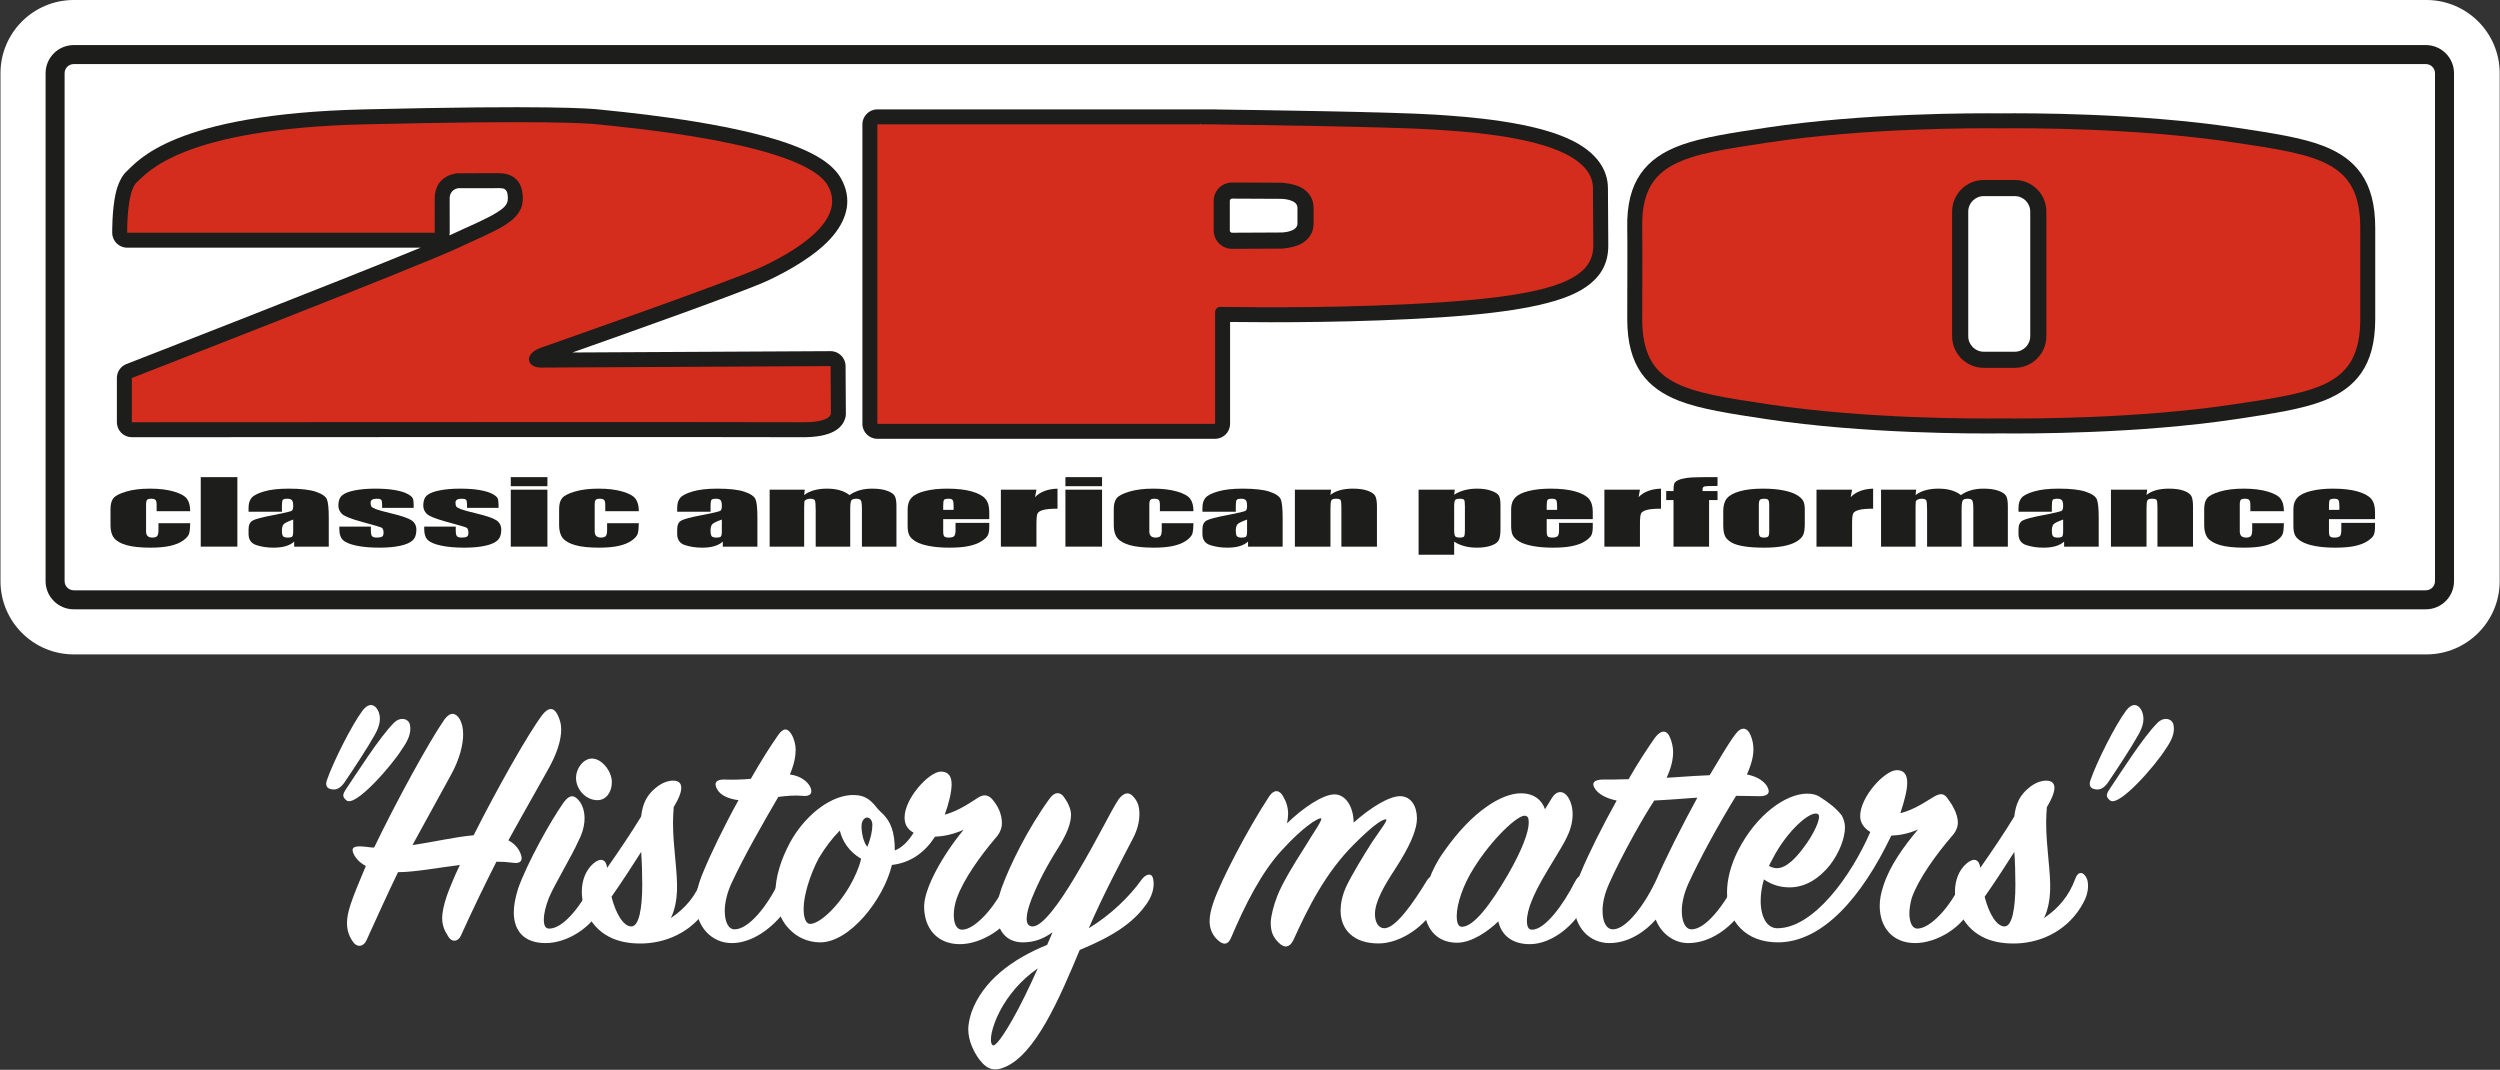 <?xml version="1.0" encoding="UTF-8" standalone="no"?>
<!DOCTYPE svg PUBLIC "-//W3C//DTD SVG 1.1//EN" "http://www.w3.org/Graphics/SVG/1.1/DTD/svg11.dtd">
<svg width="100%" height="100%" viewBox="0 0 3683 1576" version="1.1" xmlns="http://www.w3.org/2000/svg" xmlns:xlink="http://www.w3.org/1999/xlink" xml:space="preserve" xmlns:serif="http://www.serif.com/" style="fill-rule:evenodd;clip-rule:evenodd;stroke-linejoin:round;stroke-miterlimit:2;">
    <rect x="0" y="0" width="3683" height="1576" fill="#333333" stroke="none"/>
    <g transform="matrix(1,0,0,1,-7997.12,0)">
        <g id="_2PO-logo-motto-W" serif:id="2PO-logo-motto-W" transform="matrix(0.92,0,0,1.633,7997.12,0)">
            <rect x="0" y="0" width="4003.32" height="964.617" style="fill:none;"/>
            <clipPath id="_clip1">
                <rect x="0" y="0" width="4003.32" height="964.617"/>
            </clipPath>
            <g clip-path="url(#_clip1)">
                <g transform="matrix(1,0,0,0.612,0.772,6.9625e-14)">
                    <g transform="matrix(6.79,0,0,3.699,-69.521,-5.204)">
                        <path d="M599.631,30.591C599.631,14.484 591.886,1.407 582.346,1.407L27.524,1.407C17.984,1.407 10.239,14.484 10.239,30.591L10.239,233.009C10.239,249.116 17.984,262.193 27.524,262.193L582.346,262.193C591.886,262.193 599.631,249.116 599.631,233.009C599.631,233.009 599.631,30.591 599.631,30.591Z" style="fill:white;"/>
                    </g>
                    <g transform="matrix(1.087,0,0,1,-0.772,-1.13687e-13)">
                        <path d="M3615.11,107.948C3615.11,85.043 3596.51,66.447 3573.61,66.447C3573.61,66.447 108.658,66.447 108.658,66.447C85.753,66.447 67.157,85.043 67.157,107.948C67.157,107.948 67.157,856.669 67.157,856.669C67.157,879.574 85.753,898.169 108.658,898.169C108.658,898.169 3573.61,898.169 3573.61,898.169C3596.51,898.169 3615.11,879.574 3615.11,856.669L3615.11,107.948ZM3587.1,107.948C3587.1,100.502 3581.06,94.457 3573.61,94.457L108.658,94.457C101.212,94.457 95.167,100.502 95.167,107.948L95.167,856.669C95.167,864.115 101.212,870.16 108.658,870.16L3573.61,870.16C3581.06,870.16 3587.1,864.115 3587.1,856.669L3587.1,107.948Z" style="fill:rgb(29,29,27);"/>
                    </g>
                    <g transform="matrix(4.007,0,0,3.686,1.06,-2.066)">
                        <path d="M799.292,45.9C788.788,45.786 744.688,45.71 705.469,51.605C691.425,53.715 680.166,55.43 671.736,58.429C664.269,61.085 658.797,64.785 655.137,70.109C651.552,75.323 649.63,82.228 649.836,91.799C649.952,97.207 649.834,116.469 649.834,128.116C649.834,137.636 651.817,144.504 655.396,149.689C658.848,154.689 663.835,158.246 670.549,160.855C679.056,164.16 690.667,165.957 705.469,168.182C744.694,174.077 788.803,174.001 799.297,173.886C809.795,174.001 853.895,174.076 893.114,168.182C907.916,165.957 919.527,164.16 928.034,160.855C934.748,158.246 939.735,154.689 943.187,149.689C946.766,144.504 948.749,137.636 948.749,128.116L948.749,91.671C948.749,82.15 946.766,75.283 943.187,70.098C939.735,65.097 934.748,61.54 928.034,58.932C919.527,55.626 907.916,53.829 893.114,51.605C853.889,45.709 809.78,45.786 799.286,45.9L799.292,45.9Z" style="fill:rgb(29,29,27);"/>
                    </g>
                    <g transform="matrix(4.007,0,0,3.686,1.06,-2.066)">
                        <path d="M491.115,129.326C509.016,129.559 542.602,129.593 575.228,127.47C605.361,125.509 622.513,121.804 631.462,116.507C639.402,111.807 642.257,105.865 642.257,98.738C642.257,95.08 642.118,82.436 642.118,75.9C642.118,67.876 636.985,61.498 628.391,57.05C612.993,49.08 585.505,47.213 573.075,46.409C555.893,45.297 500.367,44.531 485.852,44.347C485.616,44.318 485.376,44.304 485.132,44.304L350.163,44.304C346.858,44.304 344.179,46.983 344.179,50.288L344.179,170.062C344.179,173.367 346.858,176.046 350.163,176.046L485.132,176.046C488.436,176.046 491.115,173.367 491.115,170.062L491.115,129.326ZM491.114,50.4L491.115,50.4L491.115,50.36L491.115,50.318L491.114,50.4ZM479.657,50.288L479.148,50.288C479.148,50.035 479.341,50.066 479.657,50.288Z" style="fill:rgb(29,29,27);"/>
                    </g>
                    <g transform="matrix(4.007,0,0,3.686,1.06,-2.066)">
                        <path d="M167.631,99.614C133.698,113.615 50.063,146.145 50.063,146.145C47.764,147.039 46.249,149.254 46.249,151.721L46.249,169.424C46.249,171.012 46.88,172.534 48.003,173.657C49.126,174.779 50.649,175.409 52.236,175.408C52.236,175.408 307.947,175.255 319.89,175.408C332.396,175.567 335.47,171.377 336.454,169.754C337.692,167.711 337.595,166.107 337.572,165.695L337.457,146.938C337.437,143.635 334.744,140.973 331.441,140.991C331.441,140.991 258.473,141.383 228.281,141.526C249.876,133.9 297.08,117.139 306.51,112.711C314.31,109.049 326.188,102.521 332.631,94.621C338.204,87.788 340.169,80.027 335.636,71.924C334.075,69.134 331.393,66.453 327.681,64.075C323.187,61.196 317.025,58.634 309.95,56.444C284.319,48.508 246.119,45.122 238.903,44.339C235.334,43.952 218.871,42.546 144.934,44.306C68.408,46.127 54.463,65.209 50.201,69.019C48.284,70.732 46.603,74.081 45.716,78.174C44.265,84.864 44.386,93.726 44.386,93.726C44.438,96.993 47.101,99.614 50.369,99.614L167.631,99.614ZM179.161,94.708C179.457,94.573 179.727,94.448 179.972,94.332C187.425,90.811 193.703,88.309 198.101,85.539C200.617,83.955 202.489,82.545 202.489,79.989C202.489,78.437 202.328,77.323 201.726,76.622C200.976,75.748 199.757,75.809 198.819,75.809C195.028,75.809 184.368,75.829 182.614,75.833C182.138,75.904 179.244,76.478 179.244,79.989C179.244,89.63 179.259,93.608 179.259,93.608C179.26,93.98 179.227,94.348 179.161,94.708Z" style="fill:rgb(29,29,27);"/>
                    </g>
                    <g transform="matrix(4.007,0,0,3.686,1.06,-2.066)">
                        <path d="M799.292,51.885C809.569,51.771 853.323,51.675 892.224,57.522C926.163,62.623 942.765,65 942.765,91.671L942.765,128.116C942.765,154.787 926.163,157.164 892.224,162.265C853.323,168.111 809.569,168.016 799.292,167.902C789.014,168.016 745.26,168.111 706.359,162.265C672.42,157.164 655.818,154.787 655.818,128.116C655.818,116.427 655.935,97.097 655.818,91.671C655.244,65.006 672.42,62.623 706.359,57.522C745.26,51.675 789.014,51.771 799.292,51.885Z" style="fill:rgb(212,45,29);"/>
                    </g>
                    <g transform="matrix(4.007,0,0,3.686,1.06,-2.066)">
                        <path d="M485.132,50.322C498.51,50.49 555.301,51.255 572.689,52.38C589.674,53.479 636.134,56.255 636.134,75.9C636.134,82.436 636.274,95.08 636.274,98.738C636.274,111.478 622.635,118.389 574.839,121.499C539.816,123.778 503.681,123.556 487.255,123.286C486.695,123.276 486.155,123.491 485.756,123.883C485.357,124.276 485.132,124.812 485.132,125.372C485.132,134.513 485.132,170.062 485.132,170.062L350.163,170.062L350.163,50.288L485.132,50.288L485.132,50.322Z" style="fill:rgb(212,45,29);"/>
                    </g>
                    <g transform="matrix(4.007,0,0,3.686,1.06,-2.066)">
                        <path d="M173.275,93.631L50.369,93.631C50.369,93.631 50.106,77.13 54.189,73.48C58.272,69.829 71.759,52.033 145.076,50.288C218.393,48.543 234.719,49.904 238.258,50.288C248.402,51.388 320.787,57.637 330.414,74.846C338.42,89.156 315.881,101.7 303.967,107.295C292.053,112.89 219.473,138.266 215.613,139.653C208.692,142.14 209.98,147.561 215.758,147.561C222.499,147.561 331.474,146.974 331.474,146.974L331.59,165.852C331.59,165.852 331.912,169.577 319.966,169.424C308.02,169.272 52.233,169.424 52.233,169.424L52.233,151.721C52.233,151.721 167.087,107.036 182.527,99.742C197.968,92.449 208.472,89.248 208.472,79.989C208.472,71.452 202.956,69.825 198.819,69.825C194.681,69.825 182.363,69.849 182.363,69.849C182.363,69.849 173.26,70.332 173.26,79.989C173.26,89.646 173.275,93.631 173.275,93.631Z" style="fill:rgb(212,45,29);"/>
                    </g>
                    <g transform="matrix(9.754,0,0,8.099,-4180.15,439.659)">
                        <path d="M764.428,-15.773C764.428,-18.947 762.101,-21.524 759.236,-21.524L754.148,-21.524C751.282,-21.524 748.956,-18.947 748.956,-15.773L748.956,6.913C748.956,10.087 751.282,12.664 754.148,12.664L759.236,12.664C762.101,12.664 764.428,10.087 764.428,6.913L764.428,-15.773Z" style="fill:rgb(29,29,27);"/>
                    </g>
                    <g transform="matrix(4.007,0,0,3.686,1.06,-2.066)">
                        <path d="M491.95,100.075C495.943,100.056 511.691,99.981 511.691,99.981C511.711,99.981 511.73,99.981 511.749,99.98C511.749,99.98 516.999,99.742 520.175,97.675C522.817,95.957 524.483,93.4 524.483,89.967L524.483,83.653C524.483,80.22 522.817,77.663 520.175,75.944C516.999,73.878 511.749,73.639 511.749,73.639C511.73,73.639 511.711,73.639 511.691,73.639C511.691,73.639 495.943,73.564 491.95,73.545C489.994,73.536 488.115,74.306 486.729,75.686C485.342,77.066 484.563,78.941 484.563,80.897L484.563,92.723C484.563,94.679 485.342,96.554 486.729,97.934C488.115,99.314 489.994,100.084 491.95,100.075L491.95,100.075Z" style="fill:rgb(29,29,27);"/>
                    </g>
                    <g transform="matrix(9.754,0,0,8.099,-4180.15,439.659)">
                        <path d="M761.78,-15.773C761.78,-17.329 760.64,-18.592 759.236,-18.592L754.148,-18.592C752.744,-18.592 751.604,-17.329 751.604,-15.773L751.604,6.913C751.604,8.468 752.744,9.731 754.148,9.731L759.236,9.731C760.64,9.731 761.78,8.468 761.78,6.913L761.78,-15.773Z" style="fill:white;"/>
                    </g>
                    <g transform="matrix(4.007,0,0,3.686,1.06,-2.066)">
                        <path d="M491.919,93.631C491.678,93.632 491.446,93.537 491.275,93.366C491.104,93.196 491.007,92.964 491.007,92.723C491.007,90.24 491.007,83.38 491.007,80.897C491.007,80.655 491.104,80.424 491.275,80.253C491.446,80.083 491.678,79.988 491.919,79.989C495.913,80.008 511.66,80.083 511.66,80.083C511.66,80.083 518.039,80.171 518.039,83.653L518.039,89.967C518.039,93.448 511.66,93.537 511.66,93.537C511.66,93.537 495.913,93.612 491.919,93.631Z" style="fill:white;"/>
                    </g>
                    <g transform="matrix(3.409,0,0,3.75,65.674,42.886)">
                        <path d="M69.842,189.504L54.083,189.504L54.083,186.923C54.083,186.023 53.904,185.413 53.545,185.092C53.187,184.771 52.525,184.611 51.56,184.611C50.595,184.611 49.947,184.752 49.616,185.033C49.285,185.314 49.12,185.944 49.12,186.923L49.12,197.485C49.12,198.283 49.368,198.882 49.864,199.282C50.361,199.681 51.091,199.881 52.056,199.881C53.187,199.881 53.952,199.672 54.352,199.256C54.752,198.84 54.952,198.053 54.952,196.894L54.952,194.228L69.842,194.228C69.814,196.017 69.656,197.358 69.366,198.252C69.076,199.147 68.153,200.063 66.595,201.003C65.037,201.942 63.003,202.65 60.494,203.128C57.985,203.607 54.883,203.846 51.188,203.846C46.473,203.846 42.736,203.517 39.979,202.859C37.222,202.2 35.271,201.278 34.126,200.091C32.982,198.905 32.41,197.22 32.41,195.038L32.41,188.677C32.41,186.776 32.879,185.342 33.816,184.375C34.754,183.408 36.753,182.544 39.813,181.785C42.874,181.026 46.597,180.646 50.981,180.646C55.338,180.646 59.06,181.023 62.148,181.777C65.237,182.53 67.291,183.481 68.311,184.628C69.332,185.775 69.842,187.401 69.842,189.504Z" style="fill:rgb(29,29,27);fill-rule:nonzero;"/>
                        <rect x="74.805" y="176.124" width="17.206" height="27.316" style="fill:rgb(29,29,27);fill-rule:nonzero;"/>
                        <path d="M112.94,189.723L97.264,189.723L97.264,188.222C97.264,186.49 97.753,185.154 98.732,184.215C99.711,183.275 101.676,182.446 104.626,181.726C107.577,181.006 111.41,180.646 116.125,180.646C121.777,180.646 126.038,181.054 128.905,181.869C131.773,182.685 133.496,183.686 134.075,184.873C134.654,186.059 134.944,188.503 134.944,192.204L134.944,203.441L118.689,203.441L118.689,201.45C117.669,202.248 116.352,202.847 114.739,203.247C113.126,203.646 111.203,203.846 108.969,203.846C106.046,203.846 103.365,203.511 100.924,202.842C98.484,202.172 97.264,200.707 97.264,198.446L97.264,196.607C97.264,194.931 97.912,193.79 99.208,193.182C100.504,192.575 103.716,191.866 108.845,191.056C114.332,190.179 117.269,189.588 117.655,189.285C118.041,188.981 118.234,188.362 118.234,187.429C118.234,186.259 118.02,185.497 117.593,185.143C117.166,184.788 116.456,184.611 115.463,184.611C114.332,184.611 113.629,184.76 113.353,185.058C113.078,185.356 112.94,186.13 112.94,187.378L112.94,189.723ZM118.234,192.794C115.559,193.593 114.008,194.262 113.581,194.802C113.154,195.342 112.94,196.118 112.94,197.13C112.94,198.289 113.126,199.037 113.498,199.374C113.871,199.712 114.608,199.881 115.711,199.881C116.759,199.881 117.441,199.748 117.758,199.484C118.076,199.22 118.234,198.525 118.234,197.4L118.234,192.794Z" style="fill:rgb(29,29,27);fill-rule:nonzero;"/>
                        <path d="M174.816,188.205L160.009,188.205L160.009,186.99C160.009,185.955 159.864,185.3 159.574,185.025C159.285,184.749 158.561,184.611 157.403,184.611C156.466,184.611 155.762,184.738 155.294,184.991C154.825,185.244 154.59,185.623 154.59,186.13C154.59,186.816 154.708,187.319 154.942,187.64C155.176,187.96 155.88,188.312 157.051,188.694C158.223,189.077 160.629,189.633 164.269,190.365C169.122,191.332 172.307,192.243 173.823,193.098C175.34,193.953 176.098,195.196 176.098,196.827C176.098,198.649 175.519,200.024 174.361,200.952C173.203,201.88 171.266,202.594 168.55,203.095C165.834,203.595 162.559,203.846 158.727,203.846C154.48,203.846 150.847,203.576 147.828,203.036C144.809,202.496 142.734,201.765 141.603,200.842C140.473,199.92 139.907,198.525 139.907,196.658L139.907,195.578L154.715,195.578L154.715,196.995C154.715,198.199 154.901,198.981 155.273,199.341C155.645,199.701 156.383,199.881 157.486,199.881C158.671,199.881 159.499,199.76 159.967,199.518C160.436,199.276 160.671,198.767 160.671,197.991C160.671,196.922 160.367,196.253 159.761,195.983C159.126,195.713 155.886,194.914 150.041,193.587C145.133,192.462 142.141,191.442 141.065,190.525C139.99,189.608 139.452,188.52 139.452,187.26C139.452,185.472 140.031,184.153 141.189,183.304C142.348,182.454 144.312,181.799 147.083,181.338C149.855,180.877 153.074,180.646 156.741,180.646C160.381,180.646 163.476,180.835 166.027,181.211C168.577,181.588 170.535,182.086 171.9,182.705C173.265,183.323 174.092,183.897 174.382,184.426C174.671,184.954 174.816,185.781 174.816,186.906L174.816,188.205Z" style="fill:rgb(29,29,27);fill-rule:nonzero;"/>
                        <path d="M214.688,188.205L199.881,188.205L199.881,186.99C199.881,185.955 199.736,185.3 199.447,185.025C199.157,184.749 198.433,184.611 197.275,184.611C196.338,184.611 195.634,184.738 195.166,184.991C194.697,185.244 194.463,185.623 194.463,186.13C194.463,186.816 194.58,187.319 194.814,187.64C195.049,187.96 195.752,188.312 196.924,188.694C198.095,189.077 200.501,189.633 204.141,190.365C208.994,191.332 212.179,192.243 213.695,193.098C215.212,193.953 215.97,195.196 215.97,196.827C215.97,198.649 215.391,200.024 214.233,200.952C213.075,201.88 211.138,202.594 208.422,203.095C205.706,203.595 202.431,203.846 198.599,203.846C194.352,203.846 190.719,203.576 187.7,203.036C184.681,202.496 182.606,201.765 181.475,200.842C180.345,199.92 179.779,198.525 179.779,196.658L179.779,195.578L194.587,195.578L194.587,196.995C194.587,198.199 194.773,198.981 195.145,199.341C195.517,199.701 196.255,199.881 197.358,199.881C198.544,199.881 199.371,199.76 199.84,199.518C200.308,199.276 200.543,198.767 200.543,197.991C200.543,196.922 200.239,196.253 199.633,195.983C198.998,195.713 195.759,194.914 189.913,193.587C185.005,192.462 182.013,191.442 180.937,190.525C179.862,189.608 179.324,188.52 179.324,187.26C179.324,185.472 179.903,184.153 181.062,183.304C182.22,182.454 184.184,181.799 186.956,181.338C189.727,180.877 192.946,180.646 196.613,180.646C200.253,180.646 203.348,180.835 205.899,181.211C208.449,181.588 210.407,182.086 211.772,182.705C213.137,183.323 213.964,183.897 214.254,184.426C214.543,184.954 214.688,185.781 214.688,186.906L214.688,188.205Z" style="fill:rgb(29,29,27);fill-rule:nonzero;"/>
                        <path d="M237.644,176.124L237.644,179.684L220.437,179.684L220.437,176.124L237.644,176.124ZM237.644,181.051L237.644,203.441L220.437,203.441L220.437,181.051L237.644,181.051Z" style="fill:rgb(29,29,27);fill-rule:nonzero;"/>
                        <path d="M280.576,189.504L264.818,189.504L264.818,186.923C264.818,186.023 264.639,185.413 264.28,185.092C263.922,184.771 263.26,184.611 262.295,184.611C261.33,184.611 260.682,184.752 260.351,185.033C260.02,185.314 259.854,185.944 259.854,186.923L259.854,197.485C259.854,198.283 260.103,198.882 260.599,199.282C261.095,199.681 261.826,199.881 262.791,199.881C263.922,199.881 264.687,199.672 265.087,199.256C265.486,198.84 265.686,198.053 265.686,196.894L265.686,194.228L280.576,194.228C280.549,196.017 280.39,197.358 280.101,198.252C279.811,199.147 278.887,200.063 277.329,201.003C275.772,201.942 273.738,202.65 271.229,203.128C268.719,203.607 265.617,203.846 261.922,203.846C257.207,203.846 253.471,203.517 250.714,202.859C247.956,202.2 246.005,201.278 244.861,200.091C243.717,198.905 243.145,197.22 243.145,195.038L243.145,188.677C243.145,186.776 243.613,185.342 244.551,184.375C245.488,183.408 247.487,182.544 250.548,181.785C253.609,181.026 257.331,180.646 261.716,180.646C266.072,180.646 269.795,181.023 272.883,181.777C275.971,182.53 278.026,183.481 279.046,184.628C280.066,185.775 280.576,187.401 280.576,189.504Z" style="fill:rgb(29,29,27);fill-rule:nonzero;"/>
                        <path d="M314.281,189.723L298.605,189.723L298.605,188.222C298.605,186.49 299.095,185.154 300.074,184.215C301.053,183.275 303.017,182.446 305.968,181.726C308.918,181.006 312.751,180.646 317.466,180.646C323.119,180.646 327.379,181.054 330.247,181.869C333.114,182.685 334.838,183.686 335.417,184.873C335.996,186.059 336.285,188.503 336.285,192.204L336.285,203.441L320.03,203.441L320.03,201.45C319.01,202.248 317.694,202.847 316.08,203.247C314.467,203.646 312.544,203.846 310.311,203.846C307.388,203.846 304.706,203.511 302.266,202.842C299.826,202.172 298.605,200.707 298.605,198.446L298.605,196.607C298.605,194.931 299.253,193.79 300.549,193.182C301.845,192.575 305.058,191.866 310.187,191.056C315.674,190.179 318.61,189.588 318.996,189.285C319.382,188.981 319.575,188.362 319.575,187.429C319.575,186.259 319.362,185.497 318.934,185.143C318.507,184.788 317.797,184.611 316.804,184.611C315.674,184.611 314.971,184.76 314.695,185.058C314.419,185.356 314.281,186.13 314.281,187.378L314.281,189.723ZM319.575,192.794C316.901,193.593 315.35,194.262 314.922,194.802C314.495,195.342 314.281,196.118 314.281,197.13C314.281,198.289 314.467,199.037 314.84,199.374C315.212,199.712 315.949,199.881 317.052,199.881C318.1,199.881 318.783,199.748 319.1,199.484C319.417,199.22 319.575,198.525 319.575,197.4L319.575,192.794Z" style="fill:rgb(29,29,27);fill-rule:nonzero;"/>
                        <path d="M358.538,181.051L358.248,183.177C359.544,182.333 361.088,181.701 362.881,181.279C364.673,180.857 366.713,180.646 369.002,180.646C373.469,180.646 376.985,181.49 379.549,183.177C380.955,182.333 382.541,181.701 384.306,181.279C386.07,180.857 388.028,180.646 390.179,180.646C393.019,180.646 395.37,180.927 397.231,181.49C399.092,182.052 400.285,182.741 400.809,183.557C401.333,184.372 401.594,185.697 401.594,187.53L401.594,203.441L385.381,203.441L385.381,188.846C385.381,186.934 385.222,185.75 384.905,185.294C384.588,184.839 383.851,184.611 382.692,184.611C381.507,184.611 380.742,184.836 380.397,185.286C380.052,185.736 379.88,186.923 379.88,188.846L379.88,203.441L363.666,203.441L363.666,189.217C363.666,187.024 363.535,185.708 363.273,185.269C363.011,184.83 362.288,184.611 361.102,184.611C360.357,184.611 359.723,184.726 359.199,184.957C358.675,185.188 358.386,185.469 358.331,185.801C358.276,186.132 358.248,186.838 358.248,187.918L358.248,203.441L342.035,203.441L342.035,181.051L358.538,181.051Z" style="fill:rgb(29,29,27);fill-rule:nonzero;"/>
                        <path d="M445.189,192.642L423.557,192.642L423.557,197.485C423.557,198.497 423.736,199.149 424.095,199.442C424.453,199.734 425.143,199.881 426.163,199.881C427.431,199.881 428.279,199.687 428.707,199.298C429.134,198.91 429.348,198.16 429.348,197.046L429.348,194.093L445.189,194.093L445.189,195.747C445.189,197.13 444.975,198.193 444.548,198.936C444.121,199.678 443.121,200.471 441.549,201.315C439.978,202.158 437.985,202.791 435.573,203.213C433.16,203.635 430.134,203.846 426.494,203.846C422.964,203.846 419.849,203.637 417.146,203.221C414.444,202.805 412.341,202.234 410.839,201.509C409.336,200.783 408.295,199.985 407.716,199.113C407.137,198.241 406.847,196.973 406.847,195.308L406.847,188.779C406.847,186.821 407.495,185.278 408.791,184.147C410.087,183.017 412.21,182.151 415.161,181.549C418.111,180.947 421.503,180.646 425.336,180.646C430.023,180.646 433.891,181.009 436.938,181.734C439.984,182.46 442.121,183.422 443.348,184.62C444.576,185.818 445.189,187.502 445.189,189.673L445.189,192.642ZM428.438,188.998L428.438,187.361C428.438,186.203 428.286,185.455 427.983,185.117C427.68,184.78 427.059,184.611 426.122,184.611C424.963,184.611 424.247,184.755 423.971,185.041C423.695,185.328 423.557,186.102 423.557,187.361L423.557,188.998L428.438,188.998Z" style="fill:rgb(29,29,27);fill-rule:nonzero;"/>
                        <path d="M467.359,181.051L466.697,183.987C469.123,181.883 472.639,180.77 477.244,180.646L477.244,188.526C474.183,188.526 471.936,188.694 470.502,189.032C469.068,189.369 468.186,189.839 467.855,190.441C467.524,191.042 467.359,192.429 467.359,194.6L467.359,203.441L450.649,203.441L450.649,181.051L467.359,181.051Z" style="fill:rgb(29,29,27);fill-rule:nonzero;"/>
                        <path d="M498.173,176.124L498.173,179.684L480.966,179.684L480.966,176.124L498.173,176.124ZM498.173,181.051L498.173,203.441L480.966,203.441L480.966,181.051L498.173,181.051Z" style="fill:rgb(29,29,27);fill-rule:nonzero;"/>
                        <path d="M541.105,189.504L525.347,189.504L525.347,186.923C525.347,186.023 525.168,185.413 524.809,185.092C524.451,184.771 523.789,184.611 522.824,184.611C521.859,184.611 521.211,184.752 520.88,185.033C520.549,185.314 520.383,185.944 520.383,186.923L520.383,197.485C520.383,198.283 520.632,198.882 521.128,199.282C521.624,199.681 522.355,199.881 523.32,199.881C524.451,199.881 525.216,199.672 525.616,199.256C526.015,198.84 526.215,198.053 526.215,196.894L526.215,194.228L541.105,194.228C541.078,196.017 540.919,197.358 540.63,198.252C540.34,199.147 539.416,200.063 537.859,201.003C536.301,201.942 534.267,202.65 531.758,203.128C529.249,203.607 526.146,203.846 522.452,203.846C517.736,203.846 514,203.517 511.243,202.859C508.485,202.2 506.534,201.278 505.39,200.091C504.246,198.905 503.674,197.22 503.674,195.038L503.674,188.677C503.674,186.776 504.142,185.342 505.08,184.375C506.017,183.408 508.017,182.544 511.077,181.785C514.138,181.026 517.86,180.646 522.245,180.646C526.601,180.646 530.324,181.023 533.412,181.777C536.501,182.53 538.555,183.481 539.575,184.628C540.595,185.775 541.105,187.401 541.105,189.504Z" style="fill:rgb(29,29,27);fill-rule:nonzero;"/>
                        <path d="M561,189.723L545.324,189.723L545.324,188.222C545.324,186.49 545.814,185.154 546.793,184.215C547.771,183.275 549.736,182.446 552.686,181.726C555.637,181.006 559.47,180.646 564.185,180.646C569.838,180.646 574.098,181.054 576.965,181.869C579.833,182.685 581.557,183.686 582.136,184.873C582.715,186.059 583.004,188.503 583.004,192.204L583.004,203.441L566.749,203.441L566.749,201.45C565.729,202.248 564.412,202.847 562.799,203.247C561.186,203.646 559.263,203.846 557.029,203.846C554.107,203.846 551.425,203.511 548.985,202.842C546.544,202.172 545.324,200.707 545.324,198.446L545.324,196.607C545.324,194.931 545.972,193.79 547.268,193.182C548.564,192.575 551.777,191.866 556.905,191.056C562.393,190.179 565.329,189.588 565.715,189.285C566.101,188.981 566.294,188.362 566.294,187.429C566.294,186.259 566.081,185.497 565.653,185.143C565.226,184.788 564.516,184.611 563.523,184.611C562.393,184.611 561.689,184.76 561.414,185.058C561.138,185.356 561,186.13 561,187.378L561,189.723ZM566.294,192.794C563.62,193.593 562.069,194.262 561.641,194.802C561.214,195.342 561,196.118 561,197.13C561,198.289 561.186,199.037 561.558,199.374C561.931,199.712 562.668,199.881 563.771,199.881C564.819,199.881 565.502,199.748 565.819,199.484C566.136,199.22 566.294,198.525 566.294,197.4L566.294,192.794Z" style="fill:rgb(29,29,27);fill-rule:nonzero;"/>
                        <path d="M605.753,181.051L605.463,183.11C606.676,182.288 608.159,181.673 609.91,181.262C611.66,180.851 613.68,180.646 615.969,180.646C618.837,180.646 621.18,180.922 623,181.473C624.82,182.024 625.992,182.719 626.516,183.557C627.04,184.395 627.302,185.792 627.302,187.749L627.302,203.441L610.592,203.441L610.592,187.935C610.592,186.394 610.468,185.455 610.22,185.117C609.972,184.78 609.282,184.611 608.152,184.611C606.966,184.611 606.222,184.805 605.918,185.193C605.615,185.581 605.463,186.619 605.463,188.306L605.463,203.441L588.753,203.441L588.753,181.051L605.753,181.051Z" style="fill:rgb(29,29,27);fill-rule:nonzero;"/>
                        <path d="M663.861,181.051L663.571,183.025C665.06,182.227 666.701,181.63 668.493,181.237C670.285,180.843 672.243,180.646 674.366,180.646C676.958,180.646 679.199,180.93 681.088,181.498C682.976,182.066 684.155,182.721 684.624,183.464C685.093,184.206 685.327,185.466 685.327,187.243L685.327,196.675C685.327,198.711 685.031,200.159 684.438,201.019C683.845,201.88 682.632,202.566 680.798,203.078C678.964,203.59 676.752,203.846 674.16,203.846C672.092,203.846 670.175,203.649 668.41,203.255C666.646,202.861 665.033,202.276 663.571,201.5L663.571,206.629L646.861,206.629L646.861,181.051L663.861,181.051ZM668.617,187.564C668.617,186.18 668.493,185.342 668.245,185.05C667.997,184.757 667.307,184.611 666.177,184.611C665.074,184.611 664.364,184.78 664.047,185.117C663.73,185.455 663.571,186.27 663.571,187.564L663.571,196.844C663.571,198.193 663.737,199.037 664.068,199.374C664.398,199.712 665.115,199.881 666.218,199.881C667.294,199.881 667.962,199.726 668.224,199.417C668.486,199.107 668.617,198.356 668.617,197.164L668.617,187.564Z" style="fill:rgb(29,29,27);fill-rule:nonzero;"/>
                        <path d="M728.674,192.642L707.042,192.642L707.042,197.485C707.042,198.497 707.221,199.149 707.579,199.442C707.938,199.734 708.627,199.881 709.647,199.881C710.916,199.881 711.764,199.687 712.191,199.298C712.619,198.91 712.832,198.16 712.832,197.046L712.832,194.093L728.674,194.093L728.674,195.747C728.674,197.13 728.46,198.193 728.032,198.936C727.605,199.678 726.605,200.471 725.034,201.315C723.462,202.158 721.47,202.791 719.057,203.213C716.644,203.635 713.618,203.846 709.978,203.846C706.449,203.846 703.333,203.637 700.631,203.221C697.928,202.805 695.826,202.234 694.323,201.509C692.82,200.783 691.779,199.985 691.2,199.113C690.621,198.241 690.332,196.973 690.332,195.308L690.332,188.779C690.332,186.821 690.98,185.278 692.276,184.147C693.572,183.017 695.695,182.151 698.645,181.549C701.596,180.947 704.987,180.646 708.82,180.646C713.508,180.646 717.375,181.009 720.422,181.734C723.469,182.46 725.606,183.422 726.833,184.62C728.06,185.818 728.674,187.502 728.674,189.673L728.674,192.642ZM711.922,188.998L711.922,187.361C711.922,186.203 711.771,185.455 711.467,185.117C711.164,184.78 710.544,184.611 709.606,184.611C708.448,184.611 707.731,184.755 707.455,185.041C707.18,185.328 707.042,186.102 707.042,187.361L707.042,188.998L711.922,188.998Z" style="fill:rgb(29,29,27);fill-rule:nonzero;"/>
                        <path d="M750.843,181.051L750.181,183.987C752.608,181.883 756.123,180.77 760.728,180.646L760.728,188.526C757.668,188.526 755.42,188.694 753.986,189.032C752.553,189.369 751.67,189.839 751.339,190.441C751.009,191.042 750.843,192.429 750.843,194.6L750.843,203.441L734.133,203.441L734.133,181.051L750.843,181.051Z" style="fill:rgb(29,29,27);fill-rule:nonzero;"/>
                        <path d="M787.282,176.124L787.282,179.583C783.835,179.583 781.802,179.648 781.181,179.777C780.561,179.907 780.251,180.275 780.251,180.882L780.251,181.591L787.282,181.591L787.282,185.134L783.312,185.134L783.312,203.441L766.602,203.441L766.602,185.134L763.169,185.134L763.169,181.591L766.602,181.591C766.602,180.118 766.726,179.133 766.974,178.638C767.222,178.143 767.836,177.702 768.814,177.314C769.793,176.926 771.165,176.631 772.93,176.428C774.695,176.226 777.438,176.124 781.161,176.124L787.282,176.124Z" style="fill:rgb(29,29,27);fill-rule:nonzero;"/>
                        <path d="M828.271,188.914L828.271,194.397C828.271,196.41 828.023,197.887 827.526,198.826C827.03,199.765 825.969,200.643 824.342,201.458C822.715,202.274 820.626,202.875 818.075,203.263C815.525,203.652 812.595,203.846 809.286,203.846C805.591,203.846 802.462,203.68 799.897,203.348C797.333,203.016 795.341,202.515 793.921,201.846C792.501,201.177 791.487,200.367 790.881,199.417C790.274,198.466 789.971,197.04 789.971,195.139L789.971,189.403C789.971,187.322 790.522,185.697 791.625,184.527C792.728,183.357 794.713,182.418 797.581,181.709C800.449,181 804.116,180.646 808.583,180.646C812.333,180.646 815.552,180.874 818.241,181.329C820.929,181.785 823.004,182.378 824.466,183.11C825.927,183.841 826.927,184.594 827.464,185.37C828.002,186.147 828.271,187.328 828.271,188.914ZM811.561,187.226C811.561,186.079 811.409,185.356 811.106,185.058C810.803,184.76 810.155,184.611 809.162,184.611C808.17,184.611 807.508,184.76 807.177,185.058C806.846,185.356 806.681,186.079 806.681,187.226L806.681,197.333C806.681,198.39 806.846,199.079 807.177,199.4C807.508,199.72 808.156,199.881 809.121,199.881C810.113,199.881 810.768,199.734 811.085,199.442C811.403,199.149 811.561,198.52 811.561,197.552L811.561,187.226Z" style="fill:rgb(29,29,27);fill-rule:nonzero;"/>
                        <path d="M850.482,181.051L849.82,183.987C852.247,181.883 855.762,180.77 860.367,180.646L860.367,188.526C857.306,188.526 855.059,188.694 853.625,189.032C852.191,189.369 851.309,189.839 850.978,190.441C850.647,191.042 850.482,192.429 850.482,194.6L850.482,203.441L833.772,203.441L833.772,181.051L850.482,181.051Z" style="fill:rgb(29,29,27);fill-rule:nonzero;"/>
                        <path d="M880.593,181.051L880.303,183.177C881.599,182.333 883.143,181.701 884.936,181.279C886.728,180.857 888.768,180.646 891.057,180.646C895.524,180.646 899.04,181.49 901.604,183.177C903.01,182.333 904.596,181.701 906.361,181.279C908.125,180.857 910.083,180.646 912.234,180.646C915.074,180.646 917.425,180.927 919.286,181.49C921.147,182.052 922.34,182.741 922.864,183.557C923.388,184.372 923.65,185.697 923.65,187.53L923.65,203.441L907.436,203.441L907.436,188.846C907.436,186.934 907.278,185.75 906.96,185.294C906.643,184.839 905.906,184.611 904.748,184.611C903.562,184.611 902.797,184.836 902.452,185.286C902.107,185.736 901.935,186.923 901.935,188.846L901.935,203.441L885.722,203.441L885.722,189.217C885.722,187.024 885.591,185.708 885.329,185.269C885.067,184.83 884.343,184.611 883.157,184.611C882.413,184.611 881.778,184.726 881.255,184.957C880.731,185.188 880.441,185.469 880.386,185.801C880.331,186.132 880.303,186.838 880.303,187.918L880.303,203.441L864.09,203.441L864.09,181.051L880.593,181.051Z" style="fill:rgb(29,29,27);fill-rule:nonzero;"/>
                        <path d="M944.33,189.723L928.654,189.723L928.654,188.222C928.654,186.49 929.144,185.154 930.123,184.215C931.102,183.275 933.066,182.446 936.017,181.726C938.967,181.006 942.8,180.646 947.515,180.646C953.168,180.646 957.428,181.054 960.296,181.869C963.163,182.685 964.887,183.686 965.466,184.873C966.045,186.059 966.334,188.503 966.334,192.204L966.334,203.441L950.079,203.441L950.079,201.45C949.059,202.248 947.742,202.847 946.129,203.247C944.516,203.646 942.593,203.846 940.36,203.846C937.437,203.846 934.755,203.511 932.315,202.842C929.874,202.172 928.654,200.707 928.654,198.446L928.654,196.607C928.654,194.931 929.302,193.79 930.598,193.182C931.894,192.575 935.107,191.866 940.235,191.056C945.723,190.179 948.659,189.588 949.045,189.285C949.431,188.981 949.624,188.362 949.624,187.429C949.624,186.259 949.411,185.497 948.983,185.143C948.556,184.788 947.846,184.611 946.853,184.611C945.723,184.611 945.02,184.76 944.744,185.058C944.468,185.356 944.33,186.13 944.33,187.378L944.33,189.723ZM949.624,192.794C946.95,193.593 945.399,194.262 944.971,194.802C944.544,195.342 944.33,196.118 944.33,197.13C944.33,198.289 944.516,199.037 944.889,199.374C945.261,199.712 945.998,199.881 947.101,199.881C948.149,199.881 948.832,199.748 949.149,199.484C949.466,199.22 949.624,198.525 949.624,197.4L949.624,192.794Z" style="fill:rgb(29,29,27);fill-rule:nonzero;"/>
                        <path d="M989.083,181.051L988.793,183.11C990.007,182.288 991.489,181.673 993.24,181.262C994.991,180.851 997.01,180.646 999.299,180.646C1002.17,180.646 1004.51,180.922 1006.33,181.473C1008.15,182.024 1009.32,182.719 1009.85,183.557C1010.37,184.395 1010.63,185.792 1010.63,187.749L1010.63,203.441L993.922,203.441L993.922,187.935C993.922,186.394 993.798,185.455 993.55,185.117C993.302,184.78 992.612,184.611 991.482,184.611C990.296,184.611 989.552,184.805 989.248,185.193C988.945,185.581 988.793,186.619 988.793,188.306L988.793,203.441L972.083,203.441L972.083,181.051L989.083,181.051Z" style="fill:rgb(29,29,27);fill-rule:nonzero;"/>
                        <path d="M1053.32,189.504L1037.56,189.504L1037.56,186.923C1037.56,186.023 1037.38,185.413 1037.02,185.092C1036.66,184.771 1036,184.611 1035.04,184.611C1034.07,184.611 1033.42,184.752 1033.09,185.033C1032.76,185.314 1032.6,185.944 1032.6,186.923L1032.6,197.485C1032.6,198.283 1032.84,198.882 1033.34,199.282C1033.84,199.681 1034.57,199.881 1035.53,199.881C1036.66,199.881 1037.43,199.672 1037.83,199.256C1038.23,198.84 1038.43,198.053 1038.43,196.894L1038.43,194.228L1053.32,194.228C1053.29,196.017 1053.13,197.358 1052.84,198.252C1052.55,199.147 1051.63,200.063 1050.07,201.003C1048.51,201.942 1046.48,202.65 1043.97,203.128C1041.46,203.607 1038.36,203.846 1034.66,203.846C1029.95,203.846 1026.21,203.517 1023.45,202.859C1020.7,202.2 1018.75,201.278 1017.6,200.091C1016.46,198.905 1015.88,197.22 1015.88,195.038L1015.88,188.677C1015.88,186.776 1016.35,185.342 1017.29,184.375C1018.23,183.408 1020.23,182.544 1023.29,181.785C1026.35,181.026 1030.07,180.646 1034.46,180.646C1038.81,180.646 1042.54,181.023 1045.62,181.777C1048.71,182.53 1050.77,183.481 1051.79,184.628C1052.81,185.775 1053.32,187.401 1053.32,189.504Z" style="fill:rgb(29,29,27);fill-rule:nonzero;"/>
                        <path d="M1096.12,192.642L1074.49,192.642L1074.49,197.485C1074.49,198.497 1074.67,199.149 1075.03,199.442C1075.39,199.734 1076.08,199.881 1077.1,199.881C1078.37,199.881 1079.22,199.687 1079.64,199.298C1080.07,198.91 1080.28,198.16 1080.28,197.046L1080.28,194.093L1096.12,194.093L1096.12,195.747C1096.12,197.13 1095.91,198.193 1095.48,198.936C1095.06,199.678 1094.06,200.471 1092.49,201.315C1090.91,202.158 1088.92,202.791 1086.51,203.213C1084.1,203.635 1081.07,203.846 1077.43,203.846C1073.9,203.846 1070.79,203.637 1068.08,203.221C1065.38,202.805 1063.28,202.234 1061.78,201.509C1060.27,200.783 1059.23,199.985 1058.65,199.113C1058.07,198.241 1057.78,196.973 1057.78,195.308L1057.78,188.779C1057.78,186.821 1058.43,185.278 1059.73,184.147C1061.02,183.017 1063.15,182.151 1066.1,181.549C1069.05,180.947 1072.44,180.646 1076.27,180.646C1080.96,180.646 1084.83,181.009 1087.87,181.734C1090.92,182.46 1093.06,183.422 1094.29,184.62C1095.51,185.818 1096.12,187.502 1096.12,189.673L1096.12,192.642ZM1079.37,188.998L1079.37,187.361C1079.37,186.203 1079.22,185.455 1078.92,185.117C1078.62,184.78 1078,184.611 1077.06,184.611C1075.9,184.611 1075.18,184.755 1074.91,185.041C1074.63,185.328 1074.49,186.102 1074.49,187.361L1074.49,188.998L1079.37,188.998Z" style="fill:rgb(29,29,27);fill-rule:nonzero;"/>
                    </g>
                </g>
                <g transform="matrix(11.588,0,0,6.528,-4751.62,-1507.3)">
                    <path d="M461.847,332.428C462.447,331.378 462.847,330.128 462.247,329.028C461.797,328.178 460.997,328.028 460.197,329.028C458.647,331.078 456.047,336.278 455.197,338.778C454.997,339.428 455.197,339.878 455.897,339.978C456.497,340.078 457.047,339.878 457.647,339.028C458.897,337.178 460.847,334.228 461.847,332.428ZM465.597,334.428C466.297,333.428 466.947,332.278 466.697,331.078C466.547,330.228 465.397,329.878 464.497,330.778C462.547,332.678 459.097,338.128 457.747,340.128C457.347,340.778 457.397,341.078 457.947,341.528C459.197,342.428 464.197,336.678 465.597,334.428Z" style="fill:white;fill-rule:nonzero;"/>
                    <path d="M485.647,337.478C487.097,334.978 487.597,333.078 487.597,331.678C487.597,330.928 487.397,330.328 487.147,329.778C486.647,328.678 485.897,328.528 484.997,329.678C482.997,332.328 478.697,339.978 475.497,346.328C472.747,346.578 470.197,347.228 467.047,347.678L472.397,337.928C473.597,335.728 474.047,333.778 474.047,332.378C474.047,331.528 473.897,330.878 473.597,330.328C473.047,329.378 472.297,329.228 471.497,330.278C469.397,333.278 464.847,341.578 461.747,348.028C461.197,348.028 460.897,347.928 460.147,347.878C458.797,347.778 458.497,348.128 458.997,349.078C459.197,349.428 459.597,350.028 460.597,350.578C458.497,355.528 457.997,357.028 457.997,358.478C457.997,359.628 458.397,360.478 458.847,361.078C459.447,361.928 460.347,361.678 460.697,360.828C462.147,357.628 463.597,354.428 465.047,351.428C467.297,351.428 470.497,350.828 473.597,350.428C472.797,352.078 472.147,353.728 471.797,354.678C471.347,356.028 471.147,357.028 471.147,357.778C471.147,358.878 471.547,359.628 471.997,360.328C472.547,361.228 473.397,360.978 473.747,360.178C475.397,356.528 477.047,353.128 478.647,349.978C479.497,349.978 480.197,350.028 480.947,350.128C481.897,350.278 482.247,349.878 482.097,349.228C481.897,348.428 481.347,347.578 480.297,347.028C481.397,345.028 482.497,343.078 485.647,337.478Z" style="fill:white;fill-rule:nonzero;"/>
                    <path d="M489.647,338.428C489.647,339.978 490.997,341.478 492.597,341.478C493.847,341.478 494.597,340.328 494.597,338.978C494.597,337.528 493.247,335.728 491.847,335.728C490.697,335.728 489.647,337.028 489.647,338.428ZM493.347,355.978C493.997,354.678 494.047,353.428 493.597,352.578C493.147,351.678 492.497,351.578 492.097,352.478C490.547,355.878 487.947,359.228 485.947,359.228C485.397,359.228 485.197,358.778 485.197,357.978C485.197,357.178 485.447,356.128 485.897,354.978C486.747,352.978 489.047,349.228 489.997,347.078C491.297,344.578 490.897,342.428 489.947,341.428C489.297,340.678 488.697,340.778 487.947,341.778C486.097,344.378 482.897,350.178 481.647,353.678C481.247,354.978 481.047,356.028 481.047,356.978C481.047,359.478 482.397,361.228 485.447,361.228C488.397,361.228 491.847,359.128 493.347,355.978Z" style="fill:white;fill-rule:nonzero;"/>
                    <path d="M497.297,358.928C496.197,358.928 495.147,357.178 494.547,354.828C496.047,352.678 497.447,350.528 498.647,348.628C498.747,349.978 498.797,351.578 498.797,353.178C498.797,356.428 498.347,358.928 497.297,358.928ZM490.447,354.128C490.447,355.278 490.747,356.478 491.297,357.428C492.997,360.578 495.997,361.378 498.997,361.278C502.747,361.128 506.247,359.228 508.147,355.728C509.047,354.178 508.897,352.778 508.647,352.278C508.297,351.478 507.547,351.128 507.097,352.278C506.197,354.728 504.797,356.378 502.747,357.778C503.297,356.678 503.547,355.278 503.597,354.028C503.697,351.328 503.047,348.078 503.047,344.528C503.047,343.878 503.097,343.028 503.147,342.428C504.697,339.878 504.397,338.778 503.047,338.778C502.297,338.778 501.397,339.128 500.597,339.828C499.447,340.778 498.847,341.928 498.647,343.728C497.347,345.878 495.597,348.478 493.947,350.828C493.797,349.628 493.047,349.378 492.047,350.228C490.947,351.178 490.447,352.628 490.447,354.128Z" style="fill:white;fill-rule:nonzero;"/>
                    <path d="M506.197,355.628C506.197,359.078 508.497,361.228 511.147,361.228C515.347,361.228 518.697,356.928 519.397,355.428C519.947,354.278 520.147,353.528 519.897,352.478C519.547,351.128 518.397,351.228 517.847,352.428C516.097,356.178 513.497,359.328 511.547,359.328C510.697,359.328 510.197,358.278 510.197,356.778C510.197,355.678 510.497,354.378 511.097,353.028C512.847,349.228 515.697,344.278 517.597,341.028C518.697,340.878 519.997,340.778 520.897,340.878C522.097,341.028 522.447,340.428 521.947,339.528C521.597,338.928 520.747,338.128 519.197,337.928C519.797,336.528 519.997,335.378 519.997,334.478C519.997,333.878 519.797,333.028 519.447,332.428C518.897,331.478 518.297,331.428 517.547,332.528C516.397,334.178 515.347,335.828 513.797,338.528C512.697,338.628 511.347,338.678 510.197,338.628C509.047,338.578 508.547,339.078 509.247,340.128C509.647,340.728 510.547,341.278 512.097,341.478C510.097,345.078 508.197,349.028 507.197,351.478C506.497,353.128 506.197,354.528 506.197,355.628Z" style="fill:white;fill-rule:nonzero;"/>
                    <path d="M551.097,354.228C551.097,353.578 551.047,353.228 550.797,352.778C550.247,351.778 549.547,351.878 549.097,352.878C547.597,356.278 544.747,359.378 542.997,359.378C542.247,359.378 541.847,358.578 541.847,357.328C541.847,356.578 541.997,355.828 542.247,355.078C543.147,352.478 545.547,349.128 547.647,346.678C548.247,346.028 548.497,345.278 548.497,344.678C548.497,343.378 547.947,342.228 547.097,341.278C546.397,340.578 545.747,340.728 544.897,341.328C543.397,342.328 541.947,343.128 540.597,343.478C541.147,341.978 541.547,340.378 541.547,339.278C541.547,338.228 541.147,337.528 540.047,337.528C538.397,337.578 535.047,341.228 535.047,343.878C535.047,344.778 535.397,345.478 536.297,345.978C535.447,347.328 534.597,348.078 533.697,348.428C533.697,345.778 533.097,344.478 532.097,343.428C531.797,343.128 531.547,342.928 531.297,342.628C530.197,341.178 529.297,340.678 527.547,340.778C524.447,341.028 521.147,343.828 519.247,347.278C517.997,349.578 517.197,352.078 517.197,354.278C517.197,355.878 517.647,357.328 518.547,358.628C519.947,360.478 521.747,361.128 523.397,361.128C527.447,361.128 532.147,355.228 533.297,350.428C535.947,350.128 537.897,348.628 539.247,346.528C540.397,346.478 541.697,346.228 543.197,345.578C540.347,349.028 537.747,353.628 537.747,356.178C537.747,359.128 539.497,361.378 542.697,361.378C545.597,361.378 549.297,359.178 550.647,356.128C550.947,355.528 551.097,354.828 551.097,354.228ZM529.897,347.928C529.347,347.278 529.097,345.978 529.097,345.078C529.097,344.278 529.547,343.878 529.847,343.878C530.197,343.878 530.597,344.178 530.597,344.928C530.597,345.578 530.397,346.778 529.897,347.928ZM521.097,356.478C521.097,354.678 521.947,351.828 523.197,349.478C524.097,347.978 525.097,346.678 526.097,345.678C526.447,347.128 527.347,348.578 529.047,349.578C528.747,350.828 528.147,352.178 527.447,353.378C525.597,356.528 523.197,358.578 521.997,358.578C521.397,358.578 521.097,357.728 521.097,356.478Z" style="fill:white;fill-rule:nonzero;"/>
                    <path d="M569.347,352.178C569.147,351.528 568.397,351.628 567.747,352.528C566.147,354.778 563.547,357.328 560.497,359.178C562.547,354.428 565.147,349.578 566.597,346.778C567.247,345.528 567.497,344.428 567.497,343.428C567.497,342.378 567.297,341.628 566.547,340.878C565.997,340.328 565.347,340.428 564.647,341.328C563.447,343.128 562.097,346.178 558.747,351.828C556.297,355.978 554.047,358.928 552.747,358.928C551.447,358.928 551.897,356.928 552.597,355.128C553.547,352.778 554.597,350.728 556.297,348.028C557.447,346.178 558.047,344.728 558.047,343.478C558.047,342.678 557.597,341.778 557.097,341.078C556.547,340.278 555.797,340.328 555.147,341.178C552.047,345.428 549.597,350.478 548.447,353.628C547.997,354.878 547.797,356.078 547.797,357.128C547.797,359.228 548.897,361.128 551.397,361.128C552.897,361.128 554.197,360.678 555.497,359.728L554.747,361.478C549.897,363.428 545.847,366.478 544.297,370.778C543.997,371.678 543.847,372.528 543.847,373.128C543.847,374.728 544.597,376.228 545.347,377.278C546.547,378.878 547.597,378.878 548.747,378.428C553.097,376.778 556.497,368.778 559.247,362.178C563.347,360.478 566.647,358.628 568.647,355.578C569.497,354.278 569.597,352.978 569.347,352.178ZM553.447,364.728C552.247,367.428 551.047,369.878 549.997,371.728C548.597,374.178 547.547,375.628 547.197,375.328C546.697,374.878 547.047,372.828 548.297,370.478C549.347,368.528 551.047,366.378 553.447,364.728Z" style="fill:white;fill-rule:nonzero;"/>
                    <path d="M587.347,340.928C586.847,340.028 586.097,339.978 585.447,340.928C582.397,345.578 578.797,352.528 577.747,355.528C577.347,356.678 577.197,357.528 577.197,358.228C577.197,359.378 577.697,360.278 578.397,360.878C579.247,361.628 579.797,361.328 580.147,360.528C582.097,355.928 584.397,351.378 587.197,348.378C590.197,345.078 592.147,343.978 592.547,343.978C592.997,343.978 591.597,345.878 590.247,348.128C588.897,350.228 587.247,352.928 586.547,354.728C586.047,355.978 585.647,357.578 585.647,358.428C585.647,359.728 585.997,360.428 586.747,361.178C587.547,361.978 588.247,361.828 588.747,360.878C590.847,356.228 593.247,351.478 597.147,347.578C600.097,344.628 601.147,344.128 601.547,344.128C601.947,344.128 600.747,345.628 599.647,347.278C598.497,349.078 596.847,351.778 596.047,353.478C595.497,354.728 595.297,355.828 595.297,356.728C595.297,359.428 597.147,361.278 600.547,361.278C603.647,361.278 607.197,358.778 608.597,355.878C609.197,354.728 609.147,352.828 608.597,352.278C608.147,351.828 607.647,351.878 607.197,352.628C605.347,355.678 602.897,359.178 601.347,359.178C600.547,359.178 600.047,358.378 600.047,357.228C600.047,355.478 601.347,353.278 602.747,351.128C604.797,347.978 605.847,345.678 605.847,343.978C605.847,342.328 605.047,340.978 603.597,340.928C601.997,340.878 599.347,342.578 597.097,344.578C597.097,342.478 596.047,340.678 594.447,340.678C592.847,340.678 590.047,342.578 587.897,344.678C587.997,344.178 588.047,343.728 588.047,343.328C588.047,342.528 587.797,341.678 587.347,340.928Z" style="fill:white;fill-rule:nonzero;"/>
                    <path d="M609.547,348.628C607.747,351.128 606.847,353.928 606.847,356.078C606.847,359.028 608.447,361.178 611.397,361.178C613.397,361.178 615.647,359.628 617.097,358.228C617.497,360.078 618.947,361.378 621.447,361.378C624.497,361.378 627.697,358.728 628.997,355.978C629.697,354.528 629.397,353.178 629.197,352.728C628.697,351.678 628.247,351.728 627.697,352.728C626.047,355.978 623.547,359.378 621.747,359.378C621.247,359.378 621.047,358.928 621.047,358.178C621.047,354.828 625.247,349.378 626.547,346.628C627.847,344.028 627.397,341.828 626.547,340.828C625.947,340.128 625.097,340.178 624.497,341.178L623.547,342.728C623.097,341.428 621.997,340.528 620.197,340.528C617.647,340.528 613.547,342.878 609.547,348.628ZM612.047,358.978C611.547,358.978 611.347,358.378 611.347,357.478C611.347,355.878 612.197,353.228 613.697,350.878C616.247,346.778 619.697,343.628 620.697,343.628C621.197,343.628 621.297,343.978 621.297,344.578C621.297,345.878 620.397,348.328 618.447,351.728C615.997,355.928 613.697,358.978 612.047,358.978Z" style="fill:white;fill-rule:nonzero;"/>
                    <path d="M627.547,355.678C627.547,359.128 629.747,361.228 632.447,361.228C635.147,361.228 637.447,359.578 638.847,357.978C639.597,359.928 641.397,361.228 643.297,361.228C647.847,361.228 650.947,356.928 651.647,355.428C652.147,354.278 652.397,353.628 652.147,352.478C651.797,351.128 650.697,351.228 650.097,352.428C648.297,356.028 645.747,359.328 643.797,359.328C642.947,359.328 642.447,358.278 642.447,356.778C642.447,355.678 642.747,354.378 643.347,353.028C645.097,349.228 647.647,344.628 649.947,340.878C651.397,340.878 652.247,340.928 653.197,340.928C654.347,340.928 654.747,340.478 654.247,339.578C653.847,338.928 652.997,338.228 651.447,337.928C652.097,336.478 652.347,335.378 652.347,334.428C652.347,333.728 652.197,333.078 651.947,332.478C651.497,331.428 650.697,331.228 649.847,332.378C648.997,333.478 647.797,335.528 646.297,338.028C642.897,338.178 641.697,338.328 640.347,338.378C641.047,336.878 641.247,335.778 641.247,334.778C641.247,334.178 641.097,333.528 640.847,332.878C640.397,331.728 639.597,331.728 638.747,332.828C637.797,334.178 636.347,336.378 635.097,338.578C633.647,338.628 632.747,338.628 631.597,338.628C630.447,338.628 629.797,339.028 630.547,340.028C630.997,340.628 631.947,341.228 633.447,341.528C631.497,345.028 629.497,349.028 628.497,351.478C627.797,353.078 627.547,354.528 627.547,355.678ZM644.597,341.128C642.497,344.978 640.197,349.528 639.047,352.228C637.497,355.678 634.847,359.328 632.947,359.328C631.997,359.328 631.497,358.278 631.497,356.728C631.497,355.628 631.797,354.378 632.397,353.028C634.147,349.078 637.297,343.528 638.647,341.528C639.947,341.478 641.047,341.378 644.597,341.128Z" style="fill:white;fill-rule:nonzero;"/>
                    <path d="M654.947,349.678C656.997,345.628 660.397,342.728 661.297,343.428C661.797,343.828 660.647,346.278 659.247,348.078C658.247,349.428 656.897,350.878 655.597,350.878C655.247,350.878 654.897,350.778 654.497,350.578C654.597,350.328 654.697,350.128 654.947,349.678ZM682.847,352.628C682.347,351.528 681.597,351.728 681.147,352.678C679.647,356.178 676.797,359.228 674.997,359.228C674.297,359.228 673.897,358.378 673.897,357.078C673.897,356.478 674.047,355.578 674.247,354.928C675.147,352.378 677.597,348.978 679.747,346.478C680.347,345.828 680.597,345.178 680.597,344.578C680.597,343.328 679.747,341.978 679.097,341.128C678.497,340.328 677.797,340.678 676.997,341.178C675.347,342.228 674.047,342.928 672.647,343.278C673.197,341.628 673.597,340.128 673.597,339.078C673.597,337.978 673.197,337.328 672.147,337.328C670.447,337.378 667.097,341.028 667.097,343.678C667.097,344.578 667.597,345.328 668.497,345.878C665.847,351.978 660.647,359.178 655.647,359.178C654.247,359.178 653.347,357.678 653.347,355.378C653.347,354.478 653.497,353.428 653.797,352.428C654.947,353.228 656.147,353.528 657.347,353.528C659.547,353.528 661.447,352.278 662.897,350.478C664.247,348.728 664.997,346.678 664.997,345.228C664.997,344.628 664.797,344.028 664.547,343.578C663.747,342.578 662.797,341.828 661.447,340.978C660.947,340.678 660.397,340.578 659.747,340.578C656.897,340.578 652.797,343.378 650.197,348.478C649.197,350.478 648.697,352.478 648.697,354.228C648.697,358.178 651.247,361.178 655.847,361.128C661.947,361.028 667.297,354.928 671.397,346.378C672.497,346.328 673.747,346.128 675.097,345.528C673.097,347.878 671.147,350.628 670.297,353.328C669.947,354.378 669.797,355.278 669.797,356.078C669.797,359.028 671.547,361.228 674.697,361.228C677.647,361.228 681.347,359.078 682.597,355.978C683.247,354.578 683.097,353.178 682.847,352.628Z" style="fill:white;fill-rule:nonzero;"/>
                    <path d="M687.047,358.928C685.947,358.928 684.897,357.178 684.297,354.828C685.797,352.678 687.197,350.528 688.397,348.628C688.497,349.978 688.547,351.578 688.547,353.178C688.547,356.428 688.097,358.928 687.047,358.928ZM680.197,354.128C680.197,355.278 680.497,356.478 681.047,357.428C682.747,360.578 685.747,361.378 688.747,361.278C692.497,361.128 695.997,359.228 697.897,355.728C698.797,354.178 698.647,352.778 698.397,352.278C698.047,351.478 697.297,351.128 696.847,352.278C695.947,354.728 694.547,356.378 692.497,357.778C693.047,356.678 693.297,355.278 693.347,354.028C693.447,351.328 692.797,348.078 692.797,344.528C692.797,343.878 692.847,343.028 692.897,342.428C694.447,339.878 694.147,338.778 692.797,338.778C692.047,338.778 691.147,339.128 690.347,339.828C689.197,340.778 688.597,341.928 688.397,343.728C687.097,345.878 685.347,348.478 683.697,350.828C683.547,349.628 682.797,349.378 681.797,350.228C680.697,351.178 680.197,352.628 680.197,354.128Z" style="fill:white;fill-rule:nonzero;"/>
                    <path d="M705.547,332.428C706.147,331.378 706.547,330.128 705.947,329.028C705.497,328.178 704.697,328.028 703.897,329.028C702.347,331.078 699.747,336.278 698.897,338.778C698.697,339.428 698.897,339.878 699.597,339.978C700.197,340.078 700.747,339.878 701.347,339.028C702.597,337.178 704.547,334.228 705.547,332.428ZM709.297,334.428C709.997,333.428 710.647,332.278 710.397,331.078C710.247,330.228 709.097,329.878 708.197,330.778C706.247,332.678 702.797,338.128 701.447,340.128C701.047,340.778 701.097,341.078 701.647,341.528C702.897,342.428 707.897,336.678 709.297,334.428Z" style="fill:white;fill-rule:nonzero;"/>
                </g>
            </g>
        </g>
    </g>
</svg>
